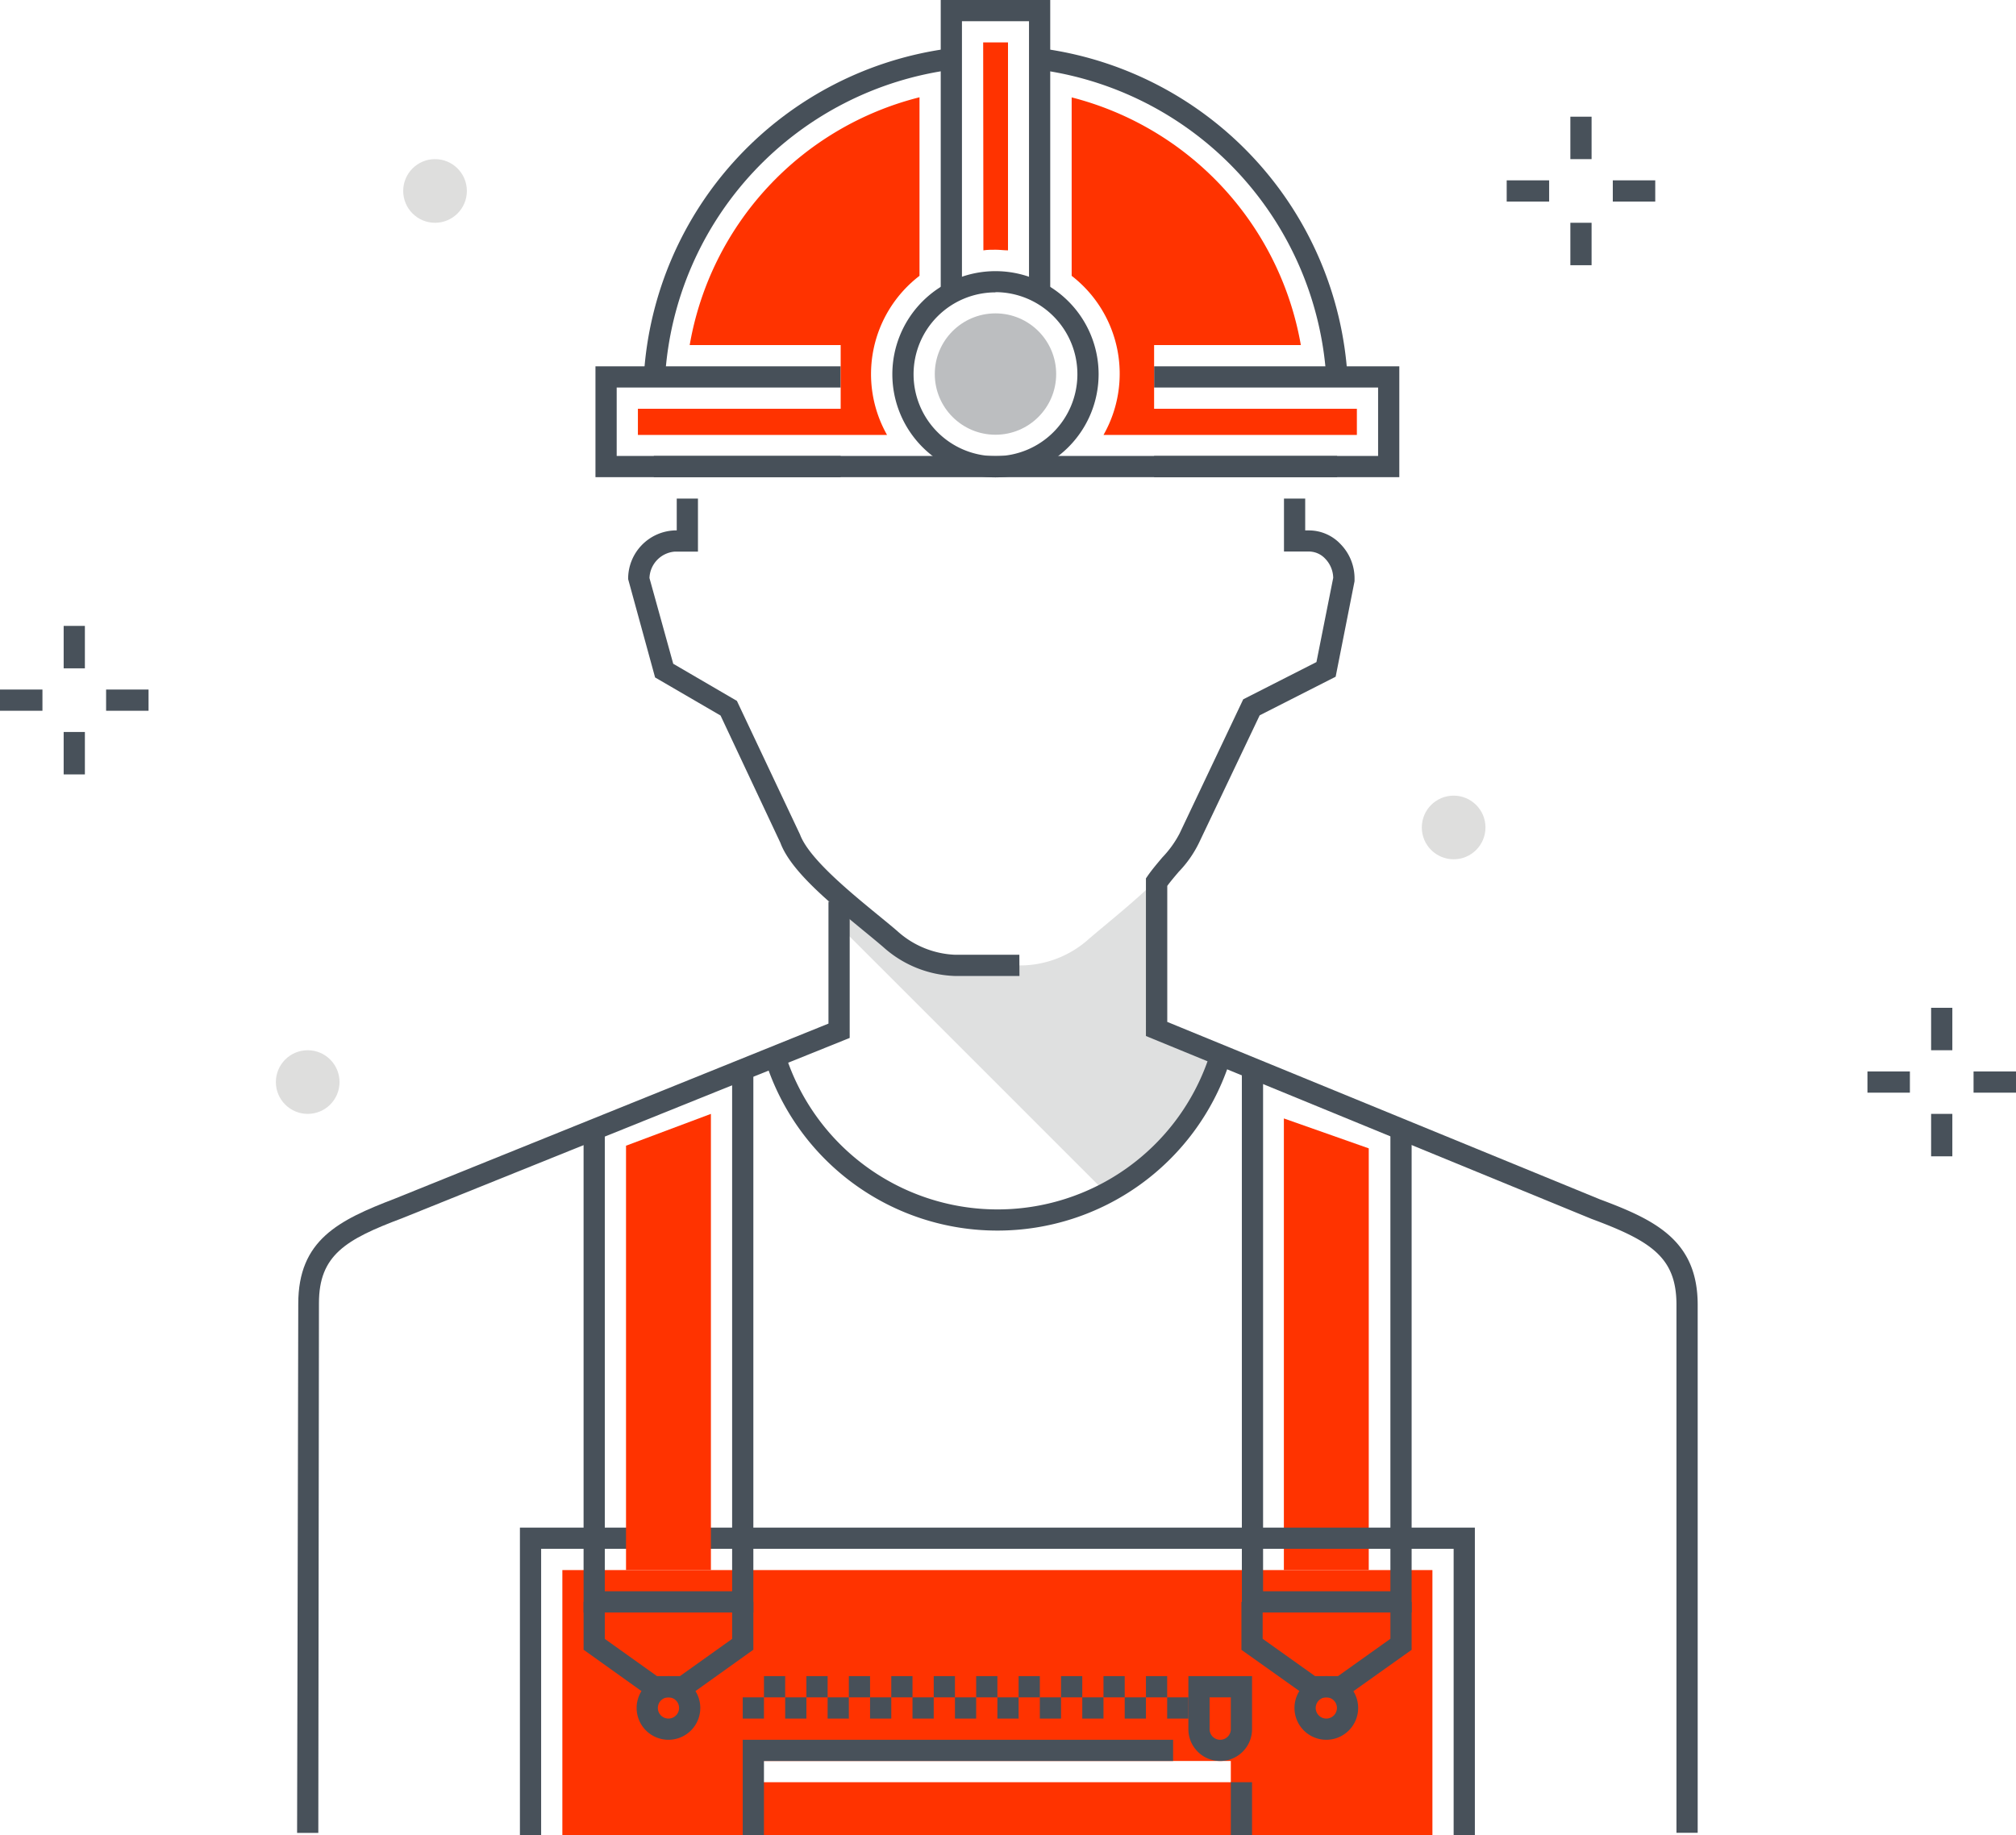 <svg xmlns="http://www.w3.org/2000/svg" viewBox="0 0 190 173"><defs><style>.cls-1{fill:#f30;}.cls-2{fill:#dfe0e0;}.cls-3{fill:none;}.cls-4{fill:#48515a;}.cls-5{fill:#475059;}.cls-6{fill:#bcbec0;}.cls-7{fill:#dededd;}</style></defs><title>Asset 1</title><g id="Layer_2" data-name="Layer 2"><g id="icons"><path class="cls-1" d="M53,148v25h82V148Zm63,20H71v-2h45Z"/><path class="cls-1" d="M121,148h8V108.25l-8-2.82Z"/><path class="cls-2" d="M109.06,97.25V83.14c0-.07,0-.16,0-.26-2,2-4.61,4.06-6.44,5.63A9.71,9.71,0,0,1,96.5,91H90a8.61,8.61,0,0,1-5.67-2.11c-1.42-1.24-3.42-2.83-5.27-4.46v2.83l25,25a21.14,21.14,0,0,0,8.37-8.21L115,99.75Z"/><path class="cls-3" d="M108.88,93.2v.1H109a0,0,0,1,1,0-.1Z"/><path class="cls-4" d="M30,172.78H28l.11-49.88c0-6,3.77-7.87,9.1-9.91L78.08,96.49V85h2V97.84l-42.19,17c-5.33,2-7.83,3.49-7.83,8Z"/><path class="cls-4" d="M160,172.77h-2V123c0-4.45-2.34-6-8-8.1l-42-17.24V82.8l.18-.26c.41-.59.9-1.16,1.37-1.72a9.79,9.79,0,0,0,1.62-2.25l6-12.65,6.9-3.51,1.58-7.94a2.66,2.66,0,0,0-.75-1.8,2.11,2.11,0,0,0-1.5-.68h-2.39V47h2v3h.39a4.09,4.09,0,0,1,2.94,1.29,4.62,4.62,0,0,1,1.32,3.33l0,.17-1.78,9-7.16,3.64-5.71,12a10.62,10.62,0,0,1-1.93,2.76c-.37.44-.75.88-1.07,1.32V96.33l40.76,16.72C156,115,160,116.93,160,123Z"/><path class="cls-4" d="M96.08,92H90a10.6,10.6,0,0,1-6.76-2.73c-.56-.48-1.19-1-1.85-1.54-3.21-2.64-6.86-5.63-7.84-8.28l-5.64-12-6.17-3.59-2.54-9.27A4.56,4.56,0,0,1,63.57,50h.21V47h2v5H63.57a2.59,2.59,0,0,0-2.36,2.49l2.24,8.08,6,3.5L75.4,78.67C76.23,80.9,80,84,82.67,86.19c.67.55,1.31,1.07,1.88,1.56A8.62,8.62,0,0,0,90,90h6.07Z"/><path class="cls-2" d="M94,108.25"/><path class="cls-4" d="M94.06,116a22.92,22.92,0,0,1-21.93-16A1,1,0,0,1,74,99.35a21,21,0,0,0,39.92.36,1,1,0,0,1,1.89.64A23,23,0,0,1,94.06,116Z"/><polygon class="cls-4" points="139 173 137 173 137 146 51 146 51 173 49 173 49 144 139 144 139 173"/><path class="cls-5" d="M125,35.64a31.28,31.28,0,0,0-26.58-29l.29-2A33.29,33.29,0,0,1,127,35.52Z"/><rect class="cls-5" x="61.62" y="42.98" width="64.4" height="2"/><path class="cls-5" d="M62.68,35.54l-2-.12A33.19,33.19,0,0,1,89.59,4.55l.25,2A31.19,31.19,0,0,0,62.68,35.54Z"/><polygon class="cls-5" points="98.98 27.52 96.98 27.52 96.98 2 90.66 2 90.66 27.52 88.66 27.52 88.66 0 98.98 0 98.98 27.52"/><polygon class="cls-5" points="56.12 44.98 56.12 34.53 79.23 34.53 79.23 36.53 58.12 36.53 58.12 42.98 79.23 42.98 79.23 44.98 56.12 44.98"/><polygon class="cls-5" points="131.88 44.98 108.77 44.98 108.77 42.98 129.88 42.98 129.88 36.53 108.77 36.53 108.77 34.53 131.88 34.53 131.88 44.98"/><path class="cls-5" d="M93.82,45a9.72,9.72,0,1,1,9.72-9.72A9.73,9.73,0,0,1,93.82,45Zm0-17.44a7.72,7.72,0,1,0,7.72,7.72A7.73,7.73,0,0,0,93.82,27.54Z"/><path class="cls-1" d="M86.66,26A11.67,11.67,0,0,0,83.6,41H60.12V38.53H79.23v-6H65A29.2,29.2,0,0,1,86.66,9.17Z"/><path class="cls-1" d="M92.66,4H95V23.6c-.38,0-.77-.06-1.16-.06s-.78,0-1.16.06Z"/><circle class="cls-6" cx="93.82" cy="35.26" r="5.72"/><path class="cls-1" d="M127.88,41H104A11.67,11.67,0,0,0,101,26V9.18a29.3,29.3,0,0,1,21.6,23.35H108.77v6h19.11Z"/><rect class="cls-4" x="6" y="59" width="2" height="4"/><rect class="cls-4" x="6" y="69" width="2" height="4"/><rect class="cls-4" x="10" y="65" width="4" height="2"/><rect class="cls-4" y="65" width="4" height="2"/><rect class="cls-4" x="182" y="95" width="2" height="4"/><rect class="cls-4" x="182" y="105" width="2" height="4"/><rect class="cls-4" x="186" y="101" width="4" height="2"/><rect class="cls-4" x="176" y="101" width="4" height="2"/><rect class="cls-4" x="148" y="11" width="2" height="4"/><rect class="cls-4" x="148" y="21" width="2" height="4"/><rect class="cls-4" x="152" y="17" width="4" height="2"/><rect class="cls-4" x="142" y="17" width="4" height="2"/><circle class="cls-7" cx="137" cy="78" r="3"/><circle class="cls-7" cx="29" cy="102" r="3"/><circle class="cls-7" cx="41" cy="18" r="3"/><path class="cls-4" d="M63,164a3,3,0,1,1,3-3A3,3,0,0,1,63,164Zm0-4a1,1,0,1,0,1,1A1,1,0,0,0,63,160Z"/><polygon class="cls-4" points="71 152 55 152 55 107 57 107 57 150 69 150 69 101 71 101 71 152"/><polygon class="cls-4" points="64.72 160 61.28 160 55 155.51 55 151 57 151 57 154.49 61.92 158 64.08 158 69 154.49 69 151 71 151 71 155.51 64.72 160"/><path class="cls-4" d="M125,164a3,3,0,1,1,3-3A3,3,0,0,1,125,164Zm0-4a1,1,0,1,0,1,1A1,1,0,0,0,125,160Z"/><polygon class="cls-4" points="133.04 152 117.04 152 117.04 100.68 119.04 100.68 119.04 150 131.04 150 131.04 107 133.04 107 133.04 152"/><polygon class="cls-4" points="126.74 160 123.3 160 117 155.52 117 151 119 151 119 154.48 123.94 158 126.1 158 131.04 154.48 131.04 151 133.04 151 133.04 155.52 126.74 160"/><path class="cls-5" d="M110,160h-2v-2h2Zm-4,0h-2v-2h2Zm-4,0h-2v-2h2Zm-4,0H96v-2h2Zm-4,0H92v-2h2Zm-4,0H88v-2h2Zm-4,0H84v-2h2Zm-4,0H80v-2h2Zm-4,0H76v-2h2Zm-4,0H72v-2h2Z"/><rect class="cls-4" x="116" y="168" width="2" height="5"/><polygon class="cls-4" points="72 173 70 173 70 164 110.56 164 110.56 166 72 166 72 173"/><path class="cls-5" d="M112,162h-2v-2h2Zm-4,0h-2v-2h2Zm-4,0h-2v-2h2Zm-4,0H98v-2h2Zm-4,0H94v-2h2Zm-4,0H90v-2h2Zm-4,0H86v-2h2Zm-4,0H82v-2h2Zm-4,0H78v-2h2Zm-4,0H74v-2h2Zm-4,0H70v-2h2Z"/><path class="cls-4" d="M115,166a3,3,0,0,1-3-3v-5h6v5A3,3,0,0,1,115,166Zm-1-6v3a1,1,0,0,0,2,0v-3Z"/><path class="cls-1" d="M59,148h8V105l-8,3Z"/></g></g></svg>